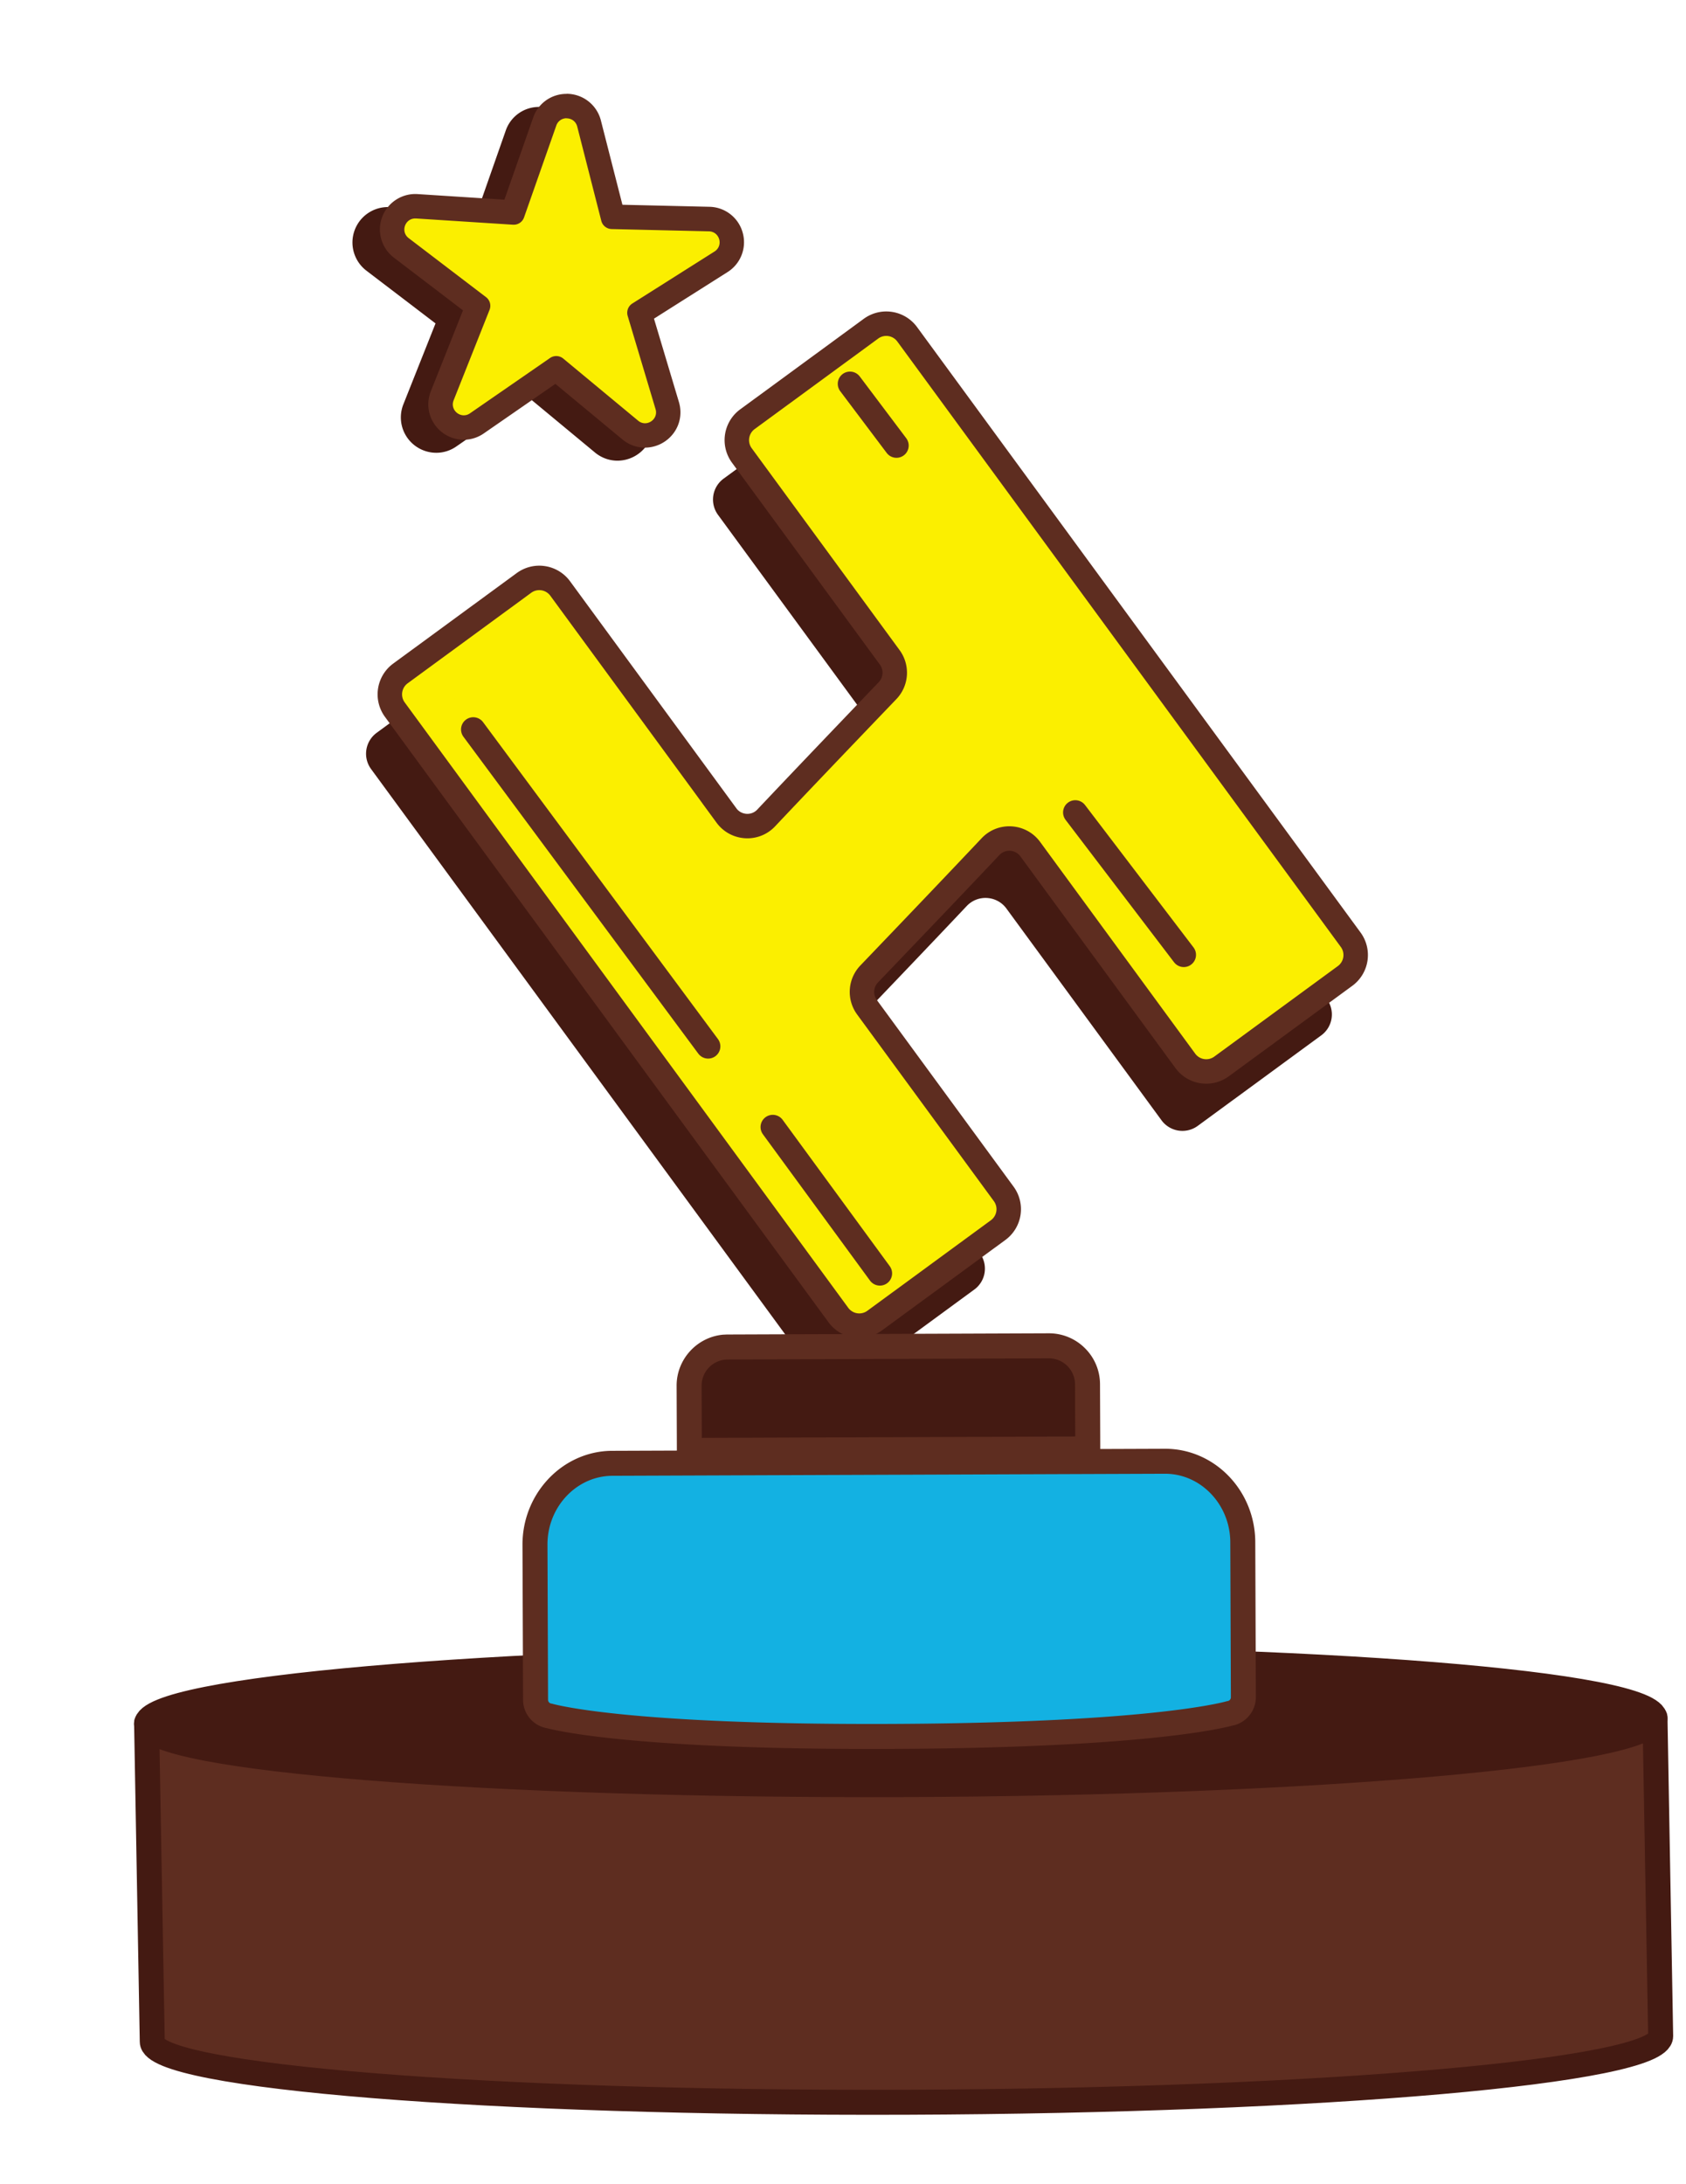 <svg width="254" height="329" fill="none" xmlns="http://www.w3.org/2000/svg"><path d="m22.084 259.552.855 47.993c.02 5.27 50.906 9.355 113.656 9.122 62.756-.233 113.609-4.689 113.588-9.958l-.855-47.993-227.244.836z" fill="#5E2D20" stroke="#441A12" stroke-width="3.765" stroke-linecap="round" stroke-linejoin="round"/><path d="M249.318 258.861c.021 5.27-51.316 9.732-113.316 9.957-62 .225-113.907-3.851-113.928-9.12-.02-5.27 51.86-9.735 113.859-9.961 62-.225 113.364 3.855 113.385 9.124z" fill="#441A12" stroke="#441A12" stroke-width="3.765" stroke-linecap="round" stroke-linejoin="round"/><path d="M105.849 131.787c1.441 1.967 4.318 2.152 5.988.377 4.625-4.902 10.743-11.307 18.285-19.178a3.91 3.91 0 0 0 .335-5.01l-22.285-30.42a3.903 3.903 0 0 1 .845-5.46l18.608-13.632a3.904 3.904 0 0 1 5.459.845l66.81 91.193a3.904 3.904 0 0 1-.845 5.459l-18.608 13.633a3.905 3.905 0 0 1-5.459-.845l-23.258-31.751-.101-.139c-1.441-1.967-4.318-2.152-5.988-.377-4.625 4.902-10.737 11.307-18.279 19.178a3.91 3.91 0 0 0-.335 5.01l20.604 28.12a3.904 3.904 0 0 1-.845 5.459l-18.608 13.632a3.904 3.904 0 0 1-5.459-.845l-66.81-91.193a3.904 3.904 0 0 1 .845-5.459l18.608-13.632a3.904 3.904 0 0 1 5.459.845l25.046 34.184-.012.006z" fill="#441A12"/><path d="M109.437 122.836c1.441 1.966 4.318 2.152 5.988.377 4.625-4.902 10.743-11.307 18.286-19.178a3.91 3.91 0 0 0 .334-5.01l-22.285-30.42a3.904 3.904 0 0 1 .845-5.46l18.608-13.632a3.904 3.904 0 0 1 5.459.845l66.81 91.193a3.904 3.904 0 0 1-.845 5.459l-18.608 13.632a3.903 3.903 0 0 1-5.458-.844l-23.259-31.751-.101-.139c-1.441-1.967-4.318-2.152-5.988-.377-4.625 4.901-10.737 11.307-18.279 19.178a3.908 3.908 0 0 0-.334 5.01l20.603 28.12a3.903 3.903 0 0 1-.845 5.458L131.76 198.93a3.903 3.903 0 0 1-5.458-.845l-66.817-91.187a3.904 3.904 0 0 1 .845-5.459l18.608-13.632a3.904 3.904 0 0 1 5.459.845l25.046 34.184h-.006z" fill="#FBEF00"/><path d="M109.437 122.836c1.441 1.966 4.318 2.152 5.988.377 4.625-4.902 10.743-11.307 18.286-19.178a3.91 3.91 0 0 0 .334-5.01l-22.285-30.42a3.904 3.904 0 0 1 .845-5.46l18.608-13.632a3.904 3.904 0 0 1 5.459.845l66.81 91.193a3.904 3.904 0 0 1-.845 5.459l-18.608 13.632a3.903 3.903 0 0 1-5.458-.844l-23.259-31.751-.101-.139c-1.441-1.967-4.318-2.152-5.988-.377-4.625 4.901-10.737 11.307-18.279 19.178a3.908 3.908 0 0 0-.334 5.01l20.603 28.12a3.903 3.903 0 0 1-.845 5.458L131.76 198.93a3.903 3.903 0 0 1-5.458-.845l-66.817-91.187a3.904 3.904 0 0 1 .845-5.459l18.608-13.632a3.904 3.904 0 0 1 5.459.845l25.046 34.184h-.006z" stroke="#5E2D20" stroke-width="3.685" stroke-miterlimit="10"/><path d="M130.547 197.046c-1.595 1.169-2.347-.048-3.573-1.731l-65.42-89.327c-1.233-1.677.009-2.676 1.604-3.845l2.036-1.554 69.028 93.714-3.675 2.737v.006zM128.942 143.063c-.003-2.31.888-5.749 2.489-7.411 6.15-6.411 14.5-13.81 18.104-17.638 1.676-1.775 7.651-2.231 9.673.417l27.556 37.354c-3.984 2.996-5.27 4.177-6.546 2.438l-23.113-31.411c-1.808-2.546-6.358-3.923-9.118-1.036-4.657 4.871-11.43 11.933-18.973 19.804a42.835 42.835 0 0 1-.079-2.511l.007-.006z" fill="#FBEF00"/><path d="M132.555 191.813 116.42 169.77M106.682 157.615l-35.385-47.736M128.052 57.815l7.003 9.303M161.996 122.379l16.343 21.45" stroke="#5E2D20" stroke-width="3.685" stroke-miterlimit="10" stroke-linecap="round"/><path d="M93.037 67.565a3.457 3.457 0 0 1-2.221-.81l-11.167-9.261-11.933 8.248a3.462 3.462 0 0 1-1.98.627 3.503 3.503 0 0 1-2.905-1.548c-.657-.965-.779-2.144-.345-3.236l5.36-13.478-11.533-8.8a3.447 3.447 0 0 1-1.19-3.89 3.43 3.43 0 0 1 3.29-2.377c.076 0 .158 0 .24.006l14.474.928L77.93 20.29a3.451 3.451 0 0 1 3.285-2.333c1.627-.002 2.985 1.056 3.391 2.627l3.589 14.053 14.499.341a3.472 3.472 0 0 1 3.284 2.558 3.469 3.469 0 0 1-1.497 3.882l-12.255 7.757 4.162 13.894c.317 1.072.13 2.19-.526 3.073a3.547 3.547 0 0 1-2.818 1.43l-.007-.007z" fill="#441A12"/><path d="M81.22 19.793c.694-.001 1.394.42 1.604 1.24l3.626 14.198a1.65 1.65 0 0 0 1.56 1.241l14.651.342c1.634.036 2.224 2.167.843 3.04l-12.382 7.833a1.656 1.656 0 0 0-.698 1.868l4.2 14.04c.35 1.16-.577 2.126-1.586 2.128-.354 0-.72-.12-1.042-.39l-11.28-9.355a1.65 1.65 0 0 0-1.988-.086l-12.053 8.33a1.64 1.64 0 0 1-.933.305c-1.073 0-2.008-1.09-1.536-2.27l5.409-13.616c.27-.688.055-1.47-.532-1.917L57.43 37.836c-1.264-.964-.56-2.959.986-2.96h.12l14.62.94h.108c.694 0 1.318-.437 1.55-1.106l4.854-13.824a1.619 1.619 0 0 1 1.55-1.106m-.004-3.672a5.281 5.281 0 0 0-5.024 3.565l-4.338 12.372-13.08-.842a5.331 5.331 0 0 0-5.396 3.622 5.339 5.339 0 0 0 1.818 5.941l10.42 7.95-4.843 12.183a5.315 5.315 0 0 0 .53 4.952 5.355 5.355 0 0 0 4.432 2.354 5.281 5.281 0 0 0 3.02-.957l10.78-7.458 10.093 8.366c.96.8 2.172 1.24 3.403 1.239a5.397 5.397 0 0 0 4.3-2.17c1.008-1.351 1.302-3.068.814-4.701l-3.757-12.557 11.077-7.011a5.316 5.316 0 0 0 2.289-5.934 5.294 5.294 0 0 0-5.015-3.906l-13.105-.305-3.246-12.703a5.328 5.328 0 0 0-5.178-4.012l.006.012z" fill="#441A12"/><path d="M97.17 65.597a3.444 3.444 0 0 1-2.221-.811l-11.167-9.261-11.933 8.248a3.462 3.462 0 0 1-1.98.627 3.523 3.523 0 0 1-2.91-1.548c-.658-.964-.78-2.144-.346-3.236l5.36-13.477-11.533-8.8c-1.212-.92-1.675-2.446-1.19-3.891a3.43 3.43 0 0 1 3.29-2.377c.075 0 .157 0 .24.006l14.474.928 4.803-13.684a3.452 3.452 0 0 1 3.285-2.333c1.627-.002 2.985 1.057 3.391 2.627l3.589 14.053 14.499.335a3.472 3.472 0 0 1 3.284 2.558 3.469 3.469 0 0 1-1.497 3.882L96.353 47.2l4.156 13.894c.317 1.072.129 2.19-.526 3.073a3.547 3.547 0 0 1-2.819 1.43h.007z" fill="#FBEF00"/><path d="M85.356 17.826c.694 0 1.395.421 1.604 1.241l3.627 14.198a1.65 1.65 0 0 0 1.56 1.24l14.651.342c1.634.036 2.223 2.168.843 3.04L95.259 45.72a1.656 1.656 0 0 0-.698 1.868l4.2 14.04c.35 1.16-.577 2.127-1.587 2.128-.353 0-.72-.12-1.041-.39l-11.28-9.355a1.65 1.65 0 0 0-1.988-.086l-12.053 8.33a1.64 1.64 0 0 1-.933.305c-1.073.001-2.008-1.09-1.536-2.27l5.409-13.616c.27-.688.055-1.47-.533-1.917l-11.652-8.888c-1.263-.964-.559-2.958.987-2.96h.12l14.62.94h.107c.694 0 1.318-.437 1.55-1.106l4.854-13.824a1.619 1.619 0 0 1 1.551-1.106m-.004-3.672a5.281 5.281 0 0 0-5.025 3.565L75.99 30.078l-13.08-.842a5.331 5.331 0 0 0-5.396 3.622A5.339 5.339 0 0 0 59.33 38.8l10.42 7.95-4.842 12.183a5.315 5.315 0 0 0 .53 4.952 5.355 5.355 0 0 0 4.432 2.354 5.28 5.28 0 0 0 3.02-.956l10.78-7.459 10.093 8.366c.96.8 2.172 1.24 3.402 1.239a5.399 5.399 0 0 0 4.301-2.17c1.007-1.351 1.302-3.068.814-4.701L98.524 48l11.076-7.011a5.315 5.315 0 0 0 2.29-5.934 5.3 5.3 0 0 0-5.015-3.905l-13.105-.306-3.246-12.703a5.328 5.328 0 0 0-5.179-4.012l.007.012z" fill="#5E2D20"/><path d="M168.363 260.359c11.3-.891 15.895-1.997 16.864-2.261 1.189-.178 2.089-1.225 2.09-2.454l-.088-23.341c-.01-3.24-1.233-6.286-3.433-8.59-2.227-2.334-5.18-3.608-8.309-3.594l-83.24.309c-.284.003-.561.012-.838.034-6.087.479-10.837 5.853-10.812 12.241l.088 23.342c0 .666.263 1.285.733 1.753.379.377.856.611 1.366.681 1.679.45 13.526 3.222 51.143 3.082 13.43-.05 25.02-.453 34.443-1.196l-.007-.006z" fill="#13B1E2"/><path d="M91.556 222.332c-5.071.4-9.1 4.915-9.079 10.359l.088 23.341a.58.58 0 0 0 .564.589s10.536 3.205 50.792 3.058c15.414-.057 26.497-.576 34.3-1.191 12.579-.992 16.659-2.245 16.659-2.245l.038-.003a.575.575 0 0 0 .516-.59l-.087-23.341c-.022-5.69-4.456-10.333-9.855-10.315l-83.24.309a8.384 8.384 0 0 0-.696.029zm-.296-3.754c.328-.026.657-.039.98-.038l83.24-.309c7.487-.028 13.605 6.281 13.63 14.066l.088 23.341c.005 2.121-1.527 3.936-3.568 4.304-1.292.341-6.018 1.425-17.119 2.3-9.474.747-21.11 1.154-34.585 1.201-36.9.135-49.335-2.552-51.534-3.122a4.322 4.322 0 0 1-2.383-1.274 4.353 4.353 0 0 1-1.207-3.003l-.088-23.341c-.024-7.365 5.482-13.568 12.546-14.125z" fill="#5E2D20"/><path d="M163.838 208.52a5.776 5.776 0 0 0-1.721-4.1 5.772 5.772 0 0 0-4.117-1.694l-48.389.181a4.94 4.94 0 0 0-.439.015c-3.015.238-5.367 2.797-5.356 5.816l.038 9.744 60.021-.218-.037-9.744z" fill="#441A12"/><path d="M109.321 204.799a3.945 3.945 0 0 0-3.622 3.933l.031 7.856 56.258-.206-.031-7.856a3.943 3.943 0 0 0-3.95-3.918l-48.389.181c-.097.001-.201.002-.297.01zm-.296-3.754c.193-.015.386-.024.58-.026l48.389-.181a7.649 7.649 0 0 1 5.448 2.236 7.65 7.65 0 0 1 2.278 5.434l.031 7.855.012 3.764-3.763.012-56.259.206-3.763.012-.012-3.763-.031-7.856c-.011-4.003 3.098-7.384 7.09-7.699v.006z" fill="#5E2D20"/></svg>